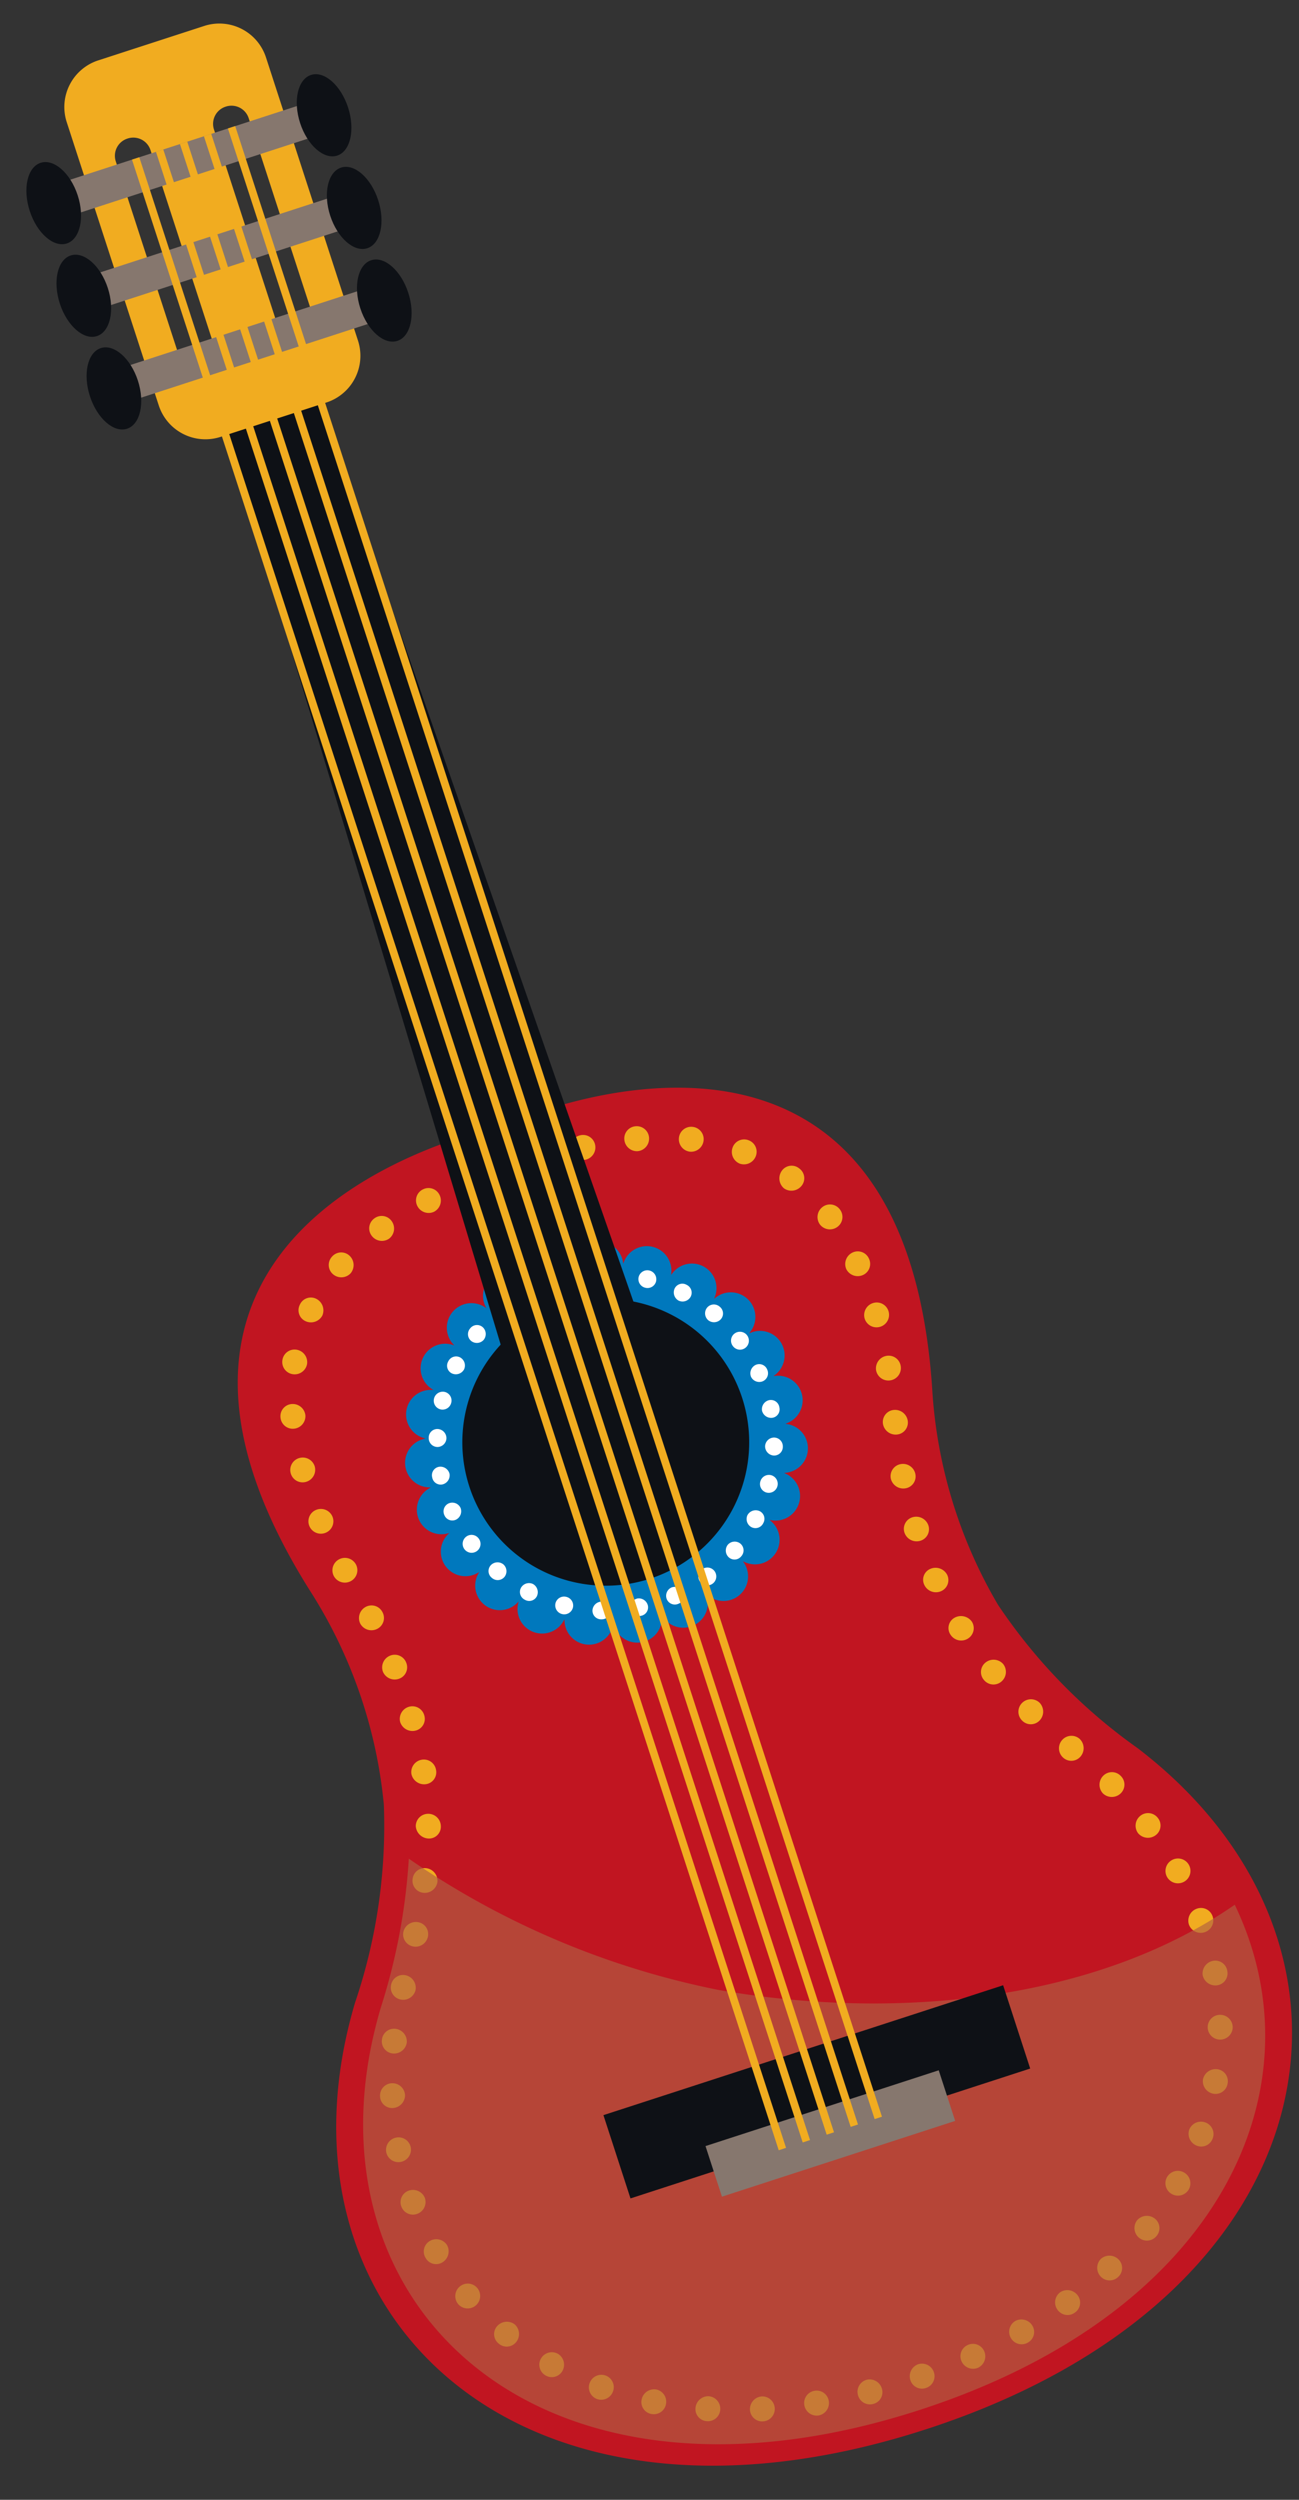 <svg xmlns="http://www.w3.org/2000/svg" xmlns:xlink="http://www.w3.org/1999/xlink" width="66" height="127" viewBox="0 0 66 127">
  <rect x="0" y="0" width="66" height="127" fill="#333333" stroke="none"/>
  <defs>
    <clipPath id="clip-path">
      <rect id="長方形_64" data-name="長方形 64" width="66" height="127" transform="translate(8443 4668)" fill="#fff" stroke="#707070" stroke-width="1"/>
    </clipPath>
  </defs>
  <g id="マスクグループ_21" data-name="マスクグループ 21" transform="translate(-8443 -4668)" clip-path="url(#clip-path)">
    <g id="グループ_377" data-name="グループ 377" transform="matrix(0.951, -0.309, 0.309, 0.951, 9233.674, 4693.566)">
      <path id="パス_1572" data-name="パス 1572" d="M-758.4-134.1a27.975,27.975,0,0,0,4.5-9.124,24.481,24.481,0,0,0-.227-11.535c-4.456-17.756,8.99-19.491,14.445-19.487h4.378c5.455,0,18.9,1.731,14.445,19.487a24.484,24.484,0,0,0-.228,11.535,27.989,27.989,0,0,0,4.5,9.124c9.343,13.569.89,29.585-20.909,29.585S-767.742-120.534-758.4-134.1Z" transform="translate(0 -32.224)" fill="#c11521"/>
      <g id="グループ_306" data-name="グループ 306" transform="translate(-759.367 -204.764)">
        <g id="グループ_241" data-name="グループ 241" transform="translate(4.327 35.468)">
          <path id="パス_1573" data-name="パス 1573" d="M-750.113-116.244a.615.615,0,0,1,.237.863.64.64,0,0,1-.875.223.624.624,0,0,1-.225-.856A.651.651,0,0,1-750.113-116.244Z" transform="translate(751.063 116.324)" fill="#f1ac20"/>
        </g>
        <g id="グループ_242" data-name="グループ 242" transform="translate(5.621 33.011)">
          <path id="パス_1574" data-name="パス 1574" d="M-748.161-120.1a.646.646,0,0,1,.329.85.65.65,0,0,1-.864.289.614.614,0,0,1-.284-.83A.618.618,0,0,1-748.161-120.1Z" transform="translate(749.047 120.151)" fill="#f1ac20"/>
        </g>
        <g id="グループ_243" data-name="グループ 243" transform="translate(6.652 30.44)">
          <path id="パス_1575" data-name="パス 1575" d="M-746.644-124.134a.637.637,0,0,1,.43.8.6.6,0,0,1-.8.4.676.676,0,0,1-.411-.794A.626.626,0,0,1-746.644-124.134Z" transform="translate(747.442 124.158)" fill="#f1ac20"/>
        </g>
        <g id="グループ_244" data-name="グループ 244" transform="translate(7.271 27.747)">
          <path id="パス_1576" data-name="パス 1576" d="M-745.749-128.347a.627.627,0,0,1,.531.727.609.609,0,0,1-.721.519.659.659,0,0,1-.531-.726A.638.638,0,0,1-745.749-128.347Z" transform="translate(746.477 128.353)" fill="#f1ac20"/>
        </g>
        <g id="グループ_245" data-name="グループ 245" transform="translate(7.55 24.994)">
          <path id="パス_1577" data-name="パス 1577" d="M-745.387-132.643a.625.625,0,0,1,.614.656.612.612,0,0,1-.655.6.655.655,0,0,1-.614-.656A.64.64,0,0,1-745.387-132.643Z" transform="translate(746.042 132.643)" fill="#f1ac20"/>
        </g>
        <g id="グループ_246" data-name="グループ 246" transform="translate(7.505 22.226)">
          <path id="パス_1578" data-name="パス 1578" d="M-745.526-136.953a.623.623,0,0,1,.682.582.615.615,0,0,1-.584.673.649.649,0,0,1-.682-.582A.641.641,0,0,1-745.526-136.953Z" transform="translate(746.112 136.956)" fill="#f1ac20"/>
        </g>
        <g id="グループ_247" data-name="グループ 247" transform="translate(7.159 19.478)">
          <path id="パス_1579" data-name="パス 1579" d="M-746.13-141.224a.622.622,0,0,1,.737.508.618.618,0,0,1-.512.732.647.647,0,0,1-.738-.508A.644.644,0,0,1-746.13-141.224Z" transform="translate(746.652 141.237)" fill="#f1ac20"/>
        </g>
        <g id="グループ_248" data-name="グループ 248" transform="translate(6.625 16.763)">
          <path id="パス_1580" data-name="パス 1580" d="M-746.955-145.46a.635.635,0,0,1,.731.5.628.628,0,0,1-.494.735.637.637,0,0,1-.753-.5A.63.63,0,0,1-746.955-145.46Z" transform="translate(747.483 145.469)" fill="#f1ac20"/>
        </g>
        <g id="グループ_249" data-name="グループ 249" transform="translate(6.235 14.021)">
          <path id="パス_1581" data-name="パス 1581" d="M-747.5-149.741a.638.638,0,0,1,.676.572.629.629,0,0,1-.563.682.634.634,0,0,1-.7-.569A.627.627,0,0,1-747.5-149.741Z" transform="translate(748.091 149.742)" fill="#f1ac20"/>
        </g>
        <g id="グループ_250" data-name="グループ 250" transform="translate(6.164 11.251)">
          <path id="パス_1582" data-name="パス 1582" d="M-747.524-154.054a.636.636,0,0,1,.592.657.639.639,0,0,1-.647.6.626.626,0,0,1-.621-.658A.63.63,0,0,1-747.524-154.054Z" transform="translate(748.202 154.057)" fill="#f1ac20"/>
        </g>
        <g id="グループ_251" data-name="グループ 251" transform="translate(6.534 8.506)">
          <path id="パス_1583" data-name="パス 1583" d="M-746.831-158.308a.646.646,0,0,1,.456.753.64.64,0,0,1-.748.47.625.625,0,0,1-.488-.761A.619.619,0,0,1-746.831-158.308Z" transform="translate(747.626 158.334)" fill="#f1ac20"/>
        </g>
        <g id="グループ_252" data-name="グループ 252" transform="translate(7.476 5.906)">
          <path id="パス_1584" data-name="パス 1584" d="M-745.214-162.3a.643.643,0,0,1,.253.839.64.64,0,0,1-.834.277.625.625,0,0,1-.293-.86A.624.624,0,0,1-745.214-162.3Z" transform="translate(746.157 162.386)" fill="#f1ac20"/>
        </g>
        <g id="グループ_253" data-name="グループ 253" transform="translate(9.072 3.653)">
          <path id="パス_1585" data-name="パス 1585" d="M-742.58-165.7a.66.66,0,0,1,.009.88.657.657,0,0,1-.878.03.612.612,0,0,1-.038-.907A.61.61,0,0,1-742.58-165.7Z" transform="translate(743.67 165.896)" fill="#f1ac20"/>
        </g>
        <g id="グループ_254" data-name="グループ 254" transform="translate(11.245 1.948)">
          <path id="パス_1586" data-name="パス 1586" d="M-739.1-168.222a.65.65,0,0,1-.227.853.648.648,0,0,1-.855-.209.62.62,0,0,1,.209-.883A.617.617,0,0,1-739.1-168.222Z" transform="translate(740.285 168.552)" fill="#f1ac20"/>
        </g>
        <g id="グループ_255" data-name="グループ 255" transform="translate(13.773 0.824)">
          <path id="パス_1587" data-name="パス 1587" d="M-735.109-169.851a.646.646,0,0,1-.407.786.645.645,0,0,1-.79-.4.622.622,0,0,1,.4-.812A.62.62,0,0,1-735.109-169.851Z" transform="translate(736.346 170.304)" fill="#f1ac20"/>
        </g>
        <g id="グループ_256" data-name="グループ 256" transform="translate(16.473 0.205)">
          <path id="パス_1588" data-name="パス 1588" d="M-730.882-170.714a.643.643,0,0,1-.533.709.643.643,0,0,1-.713-.526.622.622,0,0,1,.53-.73A.622.622,0,0,1-730.882-170.714Z" transform="translate(732.139 171.269)" fill="#f1ac20"/>
        </g>
        <g id="グループ_257" data-name="グループ 257" transform="translate(19.236 0.001)">
          <path id="パス_1589" data-name="パス 1589" d="M-726.574-170.953a.636.636,0,0,1-.626.636.641.641,0,0,1-.633-.621.625.625,0,0,1,.626-.648A.629.629,0,0,1-726.574-170.953Z" transform="translate(727.834 171.586)" fill="#f1ac20"/>
        </g>
        <g id="グループ_258" data-name="グループ 258" transform="translate(22.007 0)">
          <path id="パス_1590" data-name="パス 1590" d="M-722.255-170.953a.633.633,0,0,1-.63.635.632.632,0,0,1-.63-.635.632.632,0,0,1,.63-.635A.633.633,0,0,1-722.255-170.953Z" transform="translate(723.515 171.588)" fill="#f1ac20"/>
        </g>
        <g id="グループ_259" data-name="グループ 259" transform="translate(24.777 0.066)">
          <path id="パス_1591" data-name="パス 1591" d="M-717.943-170.79a.641.641,0,0,1-.677.572.641.641,0,0,1-.578-.673.624.624,0,0,1,.679-.592A.623.623,0,0,1-717.943-170.79Z" transform="translate(719.199 171.486)" fill="#f1ac20"/>
        </g>
        <g id="グループ_260" data-name="グループ 260" transform="translate(27.516 0.488)">
          <path id="パス_1592" data-name="パス 1592" d="M-713.7-170.036a.641.641,0,0,1-.756.46.641.641,0,0,1-.469-.751.623.623,0,0,1,.761-.485A.626.626,0,0,1-713.7-170.036Z" transform="translate(714.932 170.827)" fill="#f1ac20"/>
        </g>
        <g id="グループ_261" data-name="グループ 261" transform="translate(30.139 1.372)">
          <path id="パス_1593" data-name="パス 1593" d="M-709.653-168.54a.639.639,0,0,1-.829.3.639.639,0,0,1-.317-.823.626.626,0,0,1,.843-.332A.627.627,0,0,1-709.653-168.54Z" transform="translate(710.845 169.45)" fill="#f1ac20"/>
        </g>
        <g id="グループ_262" data-name="グループ 262" transform="translate(32.497 2.812)">
          <path id="パス_1594" data-name="パス 1594" d="M-706.069-166.159a.643.643,0,0,1-.874.082.644.644,0,0,1-.1-.875.621.621,0,0,1,.9-.112A.622.622,0,0,1-706.069-166.159Z" transform="translate(707.17 167.207)" fill="#f1ac20"/>
        </g>
        <g id="グループ_263" data-name="グループ 263" transform="translate(34.376 4.83)">
          <path id="パス_1595" data-name="パス 1595" d="M-703.279-162.891a.659.659,0,0,1-.863-.169.663.663,0,0,1,.15-.868.609.609,0,0,1,.9.146A.611.611,0,0,1-703.279-162.891Z" transform="translate(704.243 164.063)" fill="#f1ac20"/>
        </g>
        <g id="グループ_264" data-name="グループ 264" transform="translate(35.606 7.302)">
          <path id="パス_1596" data-name="パス 1596" d="M-701.5-158.972a.641.641,0,0,1-.785-.393.642.642,0,0,1,.375-.8.624.624,0,0,1,.824.381A.625.625,0,0,1-701.5-158.972Z" transform="translate(702.326 160.21)" fill="#f1ac20"/>
        </g>
        <g id="グループ_265" data-name="グループ 265" transform="translate(36.214 10.003)">
          <path id="パス_1597" data-name="パス 1597" d="M-700.68-154.742a.65.65,0,0,1-.693-.549.645.645,0,0,1,.544-.7.621.621,0,0,1,.715.546A.617.617,0,0,1-700.68-154.742Z" transform="translate(701.378 156.001)" fill="#f1ac20"/>
        </g>
        <g id="グループ_266" data-name="グループ 266" transform="translate(36.327 12.772)">
          <path id="パス_1598" data-name="パス 1598" d="M-700.6-150.428a.631.631,0,0,1-.6-.65.64.64,0,0,1,.642-.608.625.625,0,0,1,.626.651A.633.633,0,0,1-700.6-150.428Z" transform="translate(701.203 151.687)" fill="#f1ac20"/>
        </g>
        <g id="グループ_267" data-name="グループ 267" transform="translate(36.064 15.53)">
          <path id="パス_1599" data-name="パス 1599" d="M-701.077-146.139a.634.634,0,0,1-.528-.715.646.646,0,0,1,.714-.531.62.62,0,0,1,.542.717A.632.632,0,0,1-701.077-146.139Z" transform="translate(701.612 147.389)" fill="#f1ac20"/>
        </g>
        <g id="グループ_268" data-name="グループ 268" transform="translate(35.555 18.25)">
          <path id="パス_1600" data-name="パス 1600" d="M-701.889-141.9a.653.653,0,0,1-.506-.76.614.614,0,0,1,.745-.476.651.651,0,0,1,.494.757A.611.611,0,0,1-701.889-141.9Z" transform="translate(702.406 143.152)" fill="#f1ac20"/>
        </g>
        <g id="グループ_269" data-name="グループ 269" transform="translate(35.079 20.981)">
          <path id="パス_1601" data-name="パス 1601" d="M-702.564-137.64a.652.652,0,0,1-.581-.7.623.623,0,0,1,.721-.546.641.641,0,0,1,.539.7A.612.612,0,0,1-702.564-137.64Z" transform="translate(703.147 138.897)" fill="#f1ac20"/>
        </g>
        <g id="グループ_270" data-name="グループ 270" transform="translate(34.892 23.744)">
          <path id="パス_1602" data-name="パス 1602" d="M-702.782-133.332a.652.652,0,0,1-.655-.637.614.614,0,0,1,.652-.622.653.653,0,0,1,.617.636A.613.613,0,0,1-702.782-133.332Z" transform="translate(703.438 134.591)" fill="#f1ac20"/>
        </g>
        <g id="グループ_271" data-name="グループ 271" transform="translate(35.021 26.512)">
          <path id="パス_1603" data-name="パス 1603" d="M-702.5-129.028a.651.651,0,0,1-.726-.554.6.6,0,0,1,.568-.693.665.665,0,0,1,.694.558A.613.613,0,0,1-702.5-129.028Z" transform="translate(703.238 130.278)" fill="#f1ac20"/>
        </g>
        <g id="グループ_272" data-name="グループ 272" transform="translate(35.488 29.244)">
          <path id="パス_1604" data-name="パス 1604" d="M-701.69-124.793a.644.644,0,0,1-.791-.455.6.6,0,0,1,.468-.761.677.677,0,0,1,.766.46A.621.621,0,0,1-701.69-124.793Z" transform="translate(702.51 126.022)" fill="#f1ac20"/>
        </g>
        <g id="グループ_273" data-name="グループ 273" transform="translate(36.373 31.868)">
          <path id="パス_1605" data-name="パス 1605" d="M-700.254-120.727a.622.622,0,0,1-.828-.343.615.615,0,0,1,.348-.821.652.652,0,0,1,.828.344A.643.643,0,0,1-700.254-120.727Z" transform="translate(701.131 121.933)" fill="#f1ac20"/>
        </g>
        <g id="グループ_274" data-name="グループ 274" transform="translate(37.557 34.367)">
          <path id="パス_1606" data-name="パス 1606" d="M-698.363-116.85a.616.616,0,0,1-.85-.262.63.63,0,0,1,.271-.857.636.636,0,0,1,.85.262A.651.651,0,0,1-698.363-116.85Z" transform="translate(699.286 118.039)" fill="#f1ac20"/>
        </g>
        <g id="グループ_275" data-name="グループ 275" transform="translate(38.942 36.764)">
          <path id="パス_1607" data-name="パス 1607" d="M-696.17-113.133a.616.616,0,0,1-.865-.2.635.635,0,0,1,.214-.874.631.631,0,0,1,.865.205A.65.65,0,0,1-696.17-113.133Z" transform="translate(697.128 114.304)" fill="#f1ac20"/>
        </g>
        <g id="グループ_276" data-name="グループ 276" transform="translate(40.326 39.159)">
          <path id="パス_1608" data-name="パス 1608" d="M-694.053-109.375a.653.653,0,0,1-.852-.271.645.645,0,0,1,.275-.849.621.621,0,0,1,.854.27A.615.615,0,0,1-694.053-109.375Z" transform="translate(694.972 110.572)" fill="#f1ac20"/>
        </g>
        <g id="グループ_277" data-name="グループ 277" transform="translate(41.424 41.701)">
          <path id="パス_1609" data-name="パス 1609" d="M-692.422-105.381a.653.653,0,0,1-.8-.383.641.641,0,0,1,.381-.8.625.625,0,0,1,.816.379A.613.613,0,0,1-692.422-105.381Z" transform="translate(693.26 106.611)" fill="#f1ac20"/>
        </g>
        <g id="グループ_278" data-name="グループ 278" transform="translate(42.162 44.371)">
          <path id="パス_1610" data-name="パス 1610" d="M-691.368-101.2a.637.637,0,0,1-.728-.5.63.63,0,0,1,.484-.737.634.634,0,0,1,.761.491A.628.628,0,0,1-691.368-101.2Z" transform="translate(692.11 102.451)" fill="#f1ac20"/>
        </g>
        <g id="グループ_279" data-name="グループ 279" transform="translate(42.486 47.121)">
          <path id="パス_1611" data-name="パス 1611" d="M-690.963-96.905a.636.636,0,0,1-.643-.607.644.644,0,0,1,.6-.651.622.622,0,0,1,.673.605A.63.63,0,0,1-690.963-96.905Z" transform="translate(691.606 98.165)" fill="#f1ac20"/>
        </g>
        <g id="グループ_280" data-name="グループ 280" transform="translate(42.351 49.888)">
          <path id="パス_1612" data-name="パス 1612" d="M-691.272-92.6a.656.656,0,0,1-.54-.708.652.652,0,0,1,.71-.54.615.615,0,0,1,.547.709A.611.611,0,0,1-691.272-92.6Z" transform="translate(691.816 93.854)" fill="#f1ac20"/>
        </g>
        <g id="グループ_281" data-name="グループ 281" transform="translate(41.749 52.587)">
          <path id="パス_1613" data-name="パス 1613" d="M-692.332-88.427a.63.63,0,0,1-.391-.787.628.628,0,0,1,.777-.411.636.636,0,0,1,.432.8A.635.635,0,0,1-692.332-88.427Z" transform="translate(692.755 89.648)" fill="#f1ac20"/>
        </g>
        <g id="グループ_282" data-name="グループ 282" transform="translate(40.666 55.137)">
          <path id="パス_1614" data-name="パス 1614" d="M-694.114-84.5a.647.647,0,0,1-.257-.852.659.659,0,0,1,.849-.26.611.611,0,0,1,.27.859A.618.618,0,0,1-694.114-84.5Z" transform="translate(694.442 85.675)" fill="#f1ac20"/>
        </g>
        <g id="グループ_283" data-name="グループ 283" transform="translate(39.155 57.447)">
          <path id="パス_1615" data-name="パス 1615" d="M-696.571-80.963a.65.65,0,0,1-.1-.879.639.639,0,0,1,.879-.108.626.626,0,0,1,.117.9A.617.617,0,0,1-696.571-80.963Z" transform="translate(696.796 82.077)" fill="#f1ac20"/>
        </g>
        <g id="グループ_284" data-name="グループ 284" transform="translate(37.256 59.462)">
          <path id="パス_1616" data-name="パス 1616" d="M-699.6-77.9a.629.629,0,0,1,.056-.879.632.632,0,0,1,.879.037.632.632,0,0,1-.03.907A.637.637,0,0,1-699.6-77.9Z" transform="translate(699.756 78.937)" fill="#f1ac20"/>
        </g>
        <g id="グループ_285" data-name="グループ 285" transform="translate(35.06 61.147)">
          <path id="パス_1617" data-name="パス 1617" d="M-703.083-75.35a.64.64,0,0,1,.187-.868.653.653,0,0,1,.869.182.614.614,0,0,1-.177.882A.627.627,0,0,1-703.083-75.35Z" transform="translate(703.177 76.311)" fill="#f1ac20"/>
        </g>
        <g id="グループ_286" data-name="グループ 286" transform="translate(32.638 62.481)">
          <path id="パス_1618" data-name="パス 1618" d="M-706.9-73.341a.644.644,0,0,1,.3-.838.655.655,0,0,1,.838.307.613.613,0,0,1-.3.843A.623.623,0,0,1-706.9-73.341Z" transform="translate(706.951 74.232)" fill="#f1ac20"/>
        </g>
        <g id="グループ_287" data-name="グループ 287" transform="translate(30.058 63.485)">
          <path id="パス_1619" data-name="パス 1619" d="M-710.945-71.848a.64.64,0,0,1,.406-.793.653.653,0,0,1,.794.411.613.613,0,0,1-.4.8A.624.624,0,0,1-710.945-71.848Z" transform="translate(710.971 72.668)" fill="#f1ac20"/>
        </g>
        <g id="グループ_288" data-name="グループ 288" transform="translate(27.377 64.184)">
          <path id="パス_1620" data-name="パス 1620" d="M-715.139-70.831a.633.633,0,0,1,.492-.739.65.65,0,0,1,.743.492.617.617,0,0,1-.49.752A.63.63,0,0,1-715.139-70.831Z" transform="translate(715.149 71.579)" fill="#f1ac20"/>
        </g>
        <g id="グループ_289" data-name="グループ 289" transform="translate(24.638 64.602)">
          <path id="パス_1621" data-name="パス 1621" d="M-719.414-70.242a.623.623,0,0,1,.563-.68.623.623,0,0,1,.69.549.641.641,0,0,1-.559.713A.642.642,0,0,1-719.414-70.242Z" transform="translate(719.416 70.927)" fill="#f1ac20"/>
        </g>
        <g id="グループ_290" data-name="グループ 290" transform="translate(21.873 64.759)">
          <path id="パス_1622" data-name="パス 1622" d="M-723.725-70.032a.647.647,0,0,1,.618-.65.637.637,0,0,1,.641.619.627.627,0,0,1-.618.65A.617.617,0,0,1-723.725-70.032Z" transform="translate(723.725 70.682)" fill="#f1ac20"/>
        </g>
        <g id="グループ_291" data-name="グループ 291" transform="translate(19.103 64.699)">
          <path id="パス_1623" data-name="パス 1623" d="M-728.038-70.189a.633.633,0,0,1,.668-.585.649.649,0,0,1,.589.671.618.618,0,0,1-.669.6A.631.631,0,0,1-728.038-70.189Z" transform="translate(728.041 70.776)" fill="#f1ac20"/>
        </g>
        <g id="グループ_292" data-name="グループ 292" transform="translate(16.349 64.407)">
          <path id="パス_1624" data-name="パス 1624" d="M-732.322-70.709a.628.628,0,0,1,.718-.515.623.623,0,0,1,.526.709.64.64,0,0,1-.723.546A.635.635,0,0,1-732.322-70.709Z" transform="translate(732.332 71.232)" fill="#f1ac20"/>
        </g>
        <g id="グループ_293" data-name="グループ 293" transform="translate(13.635 63.84)">
          <path id="パス_1625" data-name="パス 1625" d="M-736.534-71.653a.648.648,0,0,1,.77-.445.633.633,0,0,1,.449.765.631.631,0,0,1-.774.461A.617.617,0,0,1-736.534-71.653Z" transform="translate(736.56 72.115)" fill="#f1ac20"/>
        </g>
        <g id="グループ_294" data-name="グループ 294" transform="translate(11.002 62.977)">
          <path id="パス_1626" data-name="パス 1626" d="M-740.61-73.068a.653.653,0,0,1,.818-.353.638.638,0,0,1,.354.815.626.626,0,0,1-.822.365A.613.613,0,0,1-740.61-73.068Z" transform="translate(740.663 73.459)" fill="#f1ac20"/>
        </g>
        <g id="グループ_295" data-name="グループ 295" transform="translate(8.5 61.793)">
          <path id="パス_1627" data-name="パス 1627" d="M-744.469-74.994a.65.65,0,0,1,.855-.237.637.637,0,0,1,.243.853.628.628,0,0,1-.864.254A.616.616,0,0,1-744.469-74.994Z" transform="translate(744.561 75.304)" fill="#f1ac20"/>
        </g>
        <g id="グループ_296" data-name="グループ 296" transform="translate(6.193 60.264)">
          <path id="パス_1628" data-name="パス 1628" d="M-748.01-77.456a.634.634,0,0,1,.875-.1.628.628,0,0,1,.119.873.636.636,0,0,1-.9.13A.631.631,0,0,1-748.01-77.456Z" transform="translate(748.157 77.687)" fill="#f1ac20"/>
        </g>
        <g id="グループ_297" data-name="グループ 297" transform="translate(4.152 58.395)">
          <path id="パス_1629" data-name="パス 1629" d="M-751.12-80.441a.636.636,0,0,1,.883.041.646.646,0,0,1-.028.882.621.621,0,0,1-.9-.021A.629.629,0,0,1-751.12-80.441Z" transform="translate(751.336 80.6)" fill="#f1ac20"/>
        </g>
        <g id="グループ_298" data-name="グループ 298" transform="translate(2.451 56.216)">
          <path id="パス_1630" data-name="パス 1630" d="M-753.683-83.906a.658.658,0,0,1,.87.189.653.653,0,0,1-.191.872.615.615,0,0,1-.877-.185A.611.611,0,0,1-753.683-83.906Z" transform="translate(753.987 83.995)" fill="#f1ac20"/>
        </g>
        <g id="グループ_299" data-name="グループ 299" transform="translate(1.168 53.761)">
          <path id="パス_1631" data-name="パス 1631" d="M-755.575-87.78a.63.63,0,0,1,.807.347.628.628,0,0,1-.326.816.636.636,0,0,1-.846-.331A.634.634,0,0,1-755.575-87.78Z" transform="translate(755.987 87.82)" fill="#f1ac20"/>
        </g>
        <g id="グループ_300" data-name="グループ 300" transform="translate(0.349 51.121)">
          <path id="パス_1632" data-name="パス 1632" d="M-756.754-91.924a.646.646,0,0,1,.747.483.656.656,0,0,1-.478.747.611.611,0,0,1-.762-.479A.618.618,0,0,1-756.754-91.924Z" transform="translate(757.262 91.934)" fill="#f1ac20"/>
        </g>
        <g id="グループ_301" data-name="グループ 301" transform="translate(0 48.372)">
          <path id="パス_1633" data-name="パス 1633" d="M-757.181-96.216a.65.65,0,0,1,.646.6.639.639,0,0,1-.6.653.626.626,0,0,1-.671-.6A.618.618,0,0,1-757.181-96.216Z" transform="translate(757.806 96.216)" fill="#f1ac20"/>
        </g>
        <g id="グループ_302" data-name="グループ 302" transform="translate(0.119 45.605)">
          <path id="パス_1634" data-name="パス 1634" d="M-756.89-100.519a.63.63,0,0,1,.534.7.635.635,0,0,1-.691.547.63.63,0,0,1-.568-.706A.635.635,0,0,1-756.89-100.519Z" transform="translate(757.62 100.527)" fill="#f1ac20"/>
        </g>
        <g id="グループ_303" data-name="グループ 303" transform="translate(0.676 42.892)">
          <path id="パス_1635" data-name="パス 1635" d="M-755.935-104.725a.642.642,0,0,1,.433.777.655.655,0,0,1-.777.434.612.612,0,0,1-.445-.78A.623.623,0,0,1-755.935-104.725Z" transform="translate(756.753 104.755)" fill="#f1ac20"/>
        </g>
        <g id="グループ_304" data-name="グループ 304" transform="translate(1.621 40.286)">
          <path id="パス_1636" data-name="パス 1636" d="M-754.388-108.754a.649.649,0,0,1,.326.832.65.65,0,0,1-.835.32.617.617,0,0,1-.327-.832A.618.618,0,0,1-754.388-108.754Z" transform="translate(755.28 108.815)" fill="#f1ac20"/>
        </g>
        <g id="グループ_305" data-name="グループ 305" transform="translate(2.899 37.829)">
          <path id="パス_1637" data-name="パス 1637" d="M-752.329-112.546a.649.649,0,0,1,.221.867.645.645,0,0,1-.867.214.62.62,0,0,1-.221-.867A.616.616,0,0,1-752.329-112.546Z" transform="translate(753.288 112.644)" fill="#f1ac20"/>
        </g>
      </g>
      <path id="パス_1638" data-name="パス 1638" d="M-752.77-121.208a42.2,42.2,0,0,0,12.885,11.193c7.909,4.2,17.943,6.518,26.305,4,1.372,10.181-7.012,19.465-23.136,19.465-20.573,0-28.55-15.115-19.733-27.92A31.027,31.027,0,0,0-752.77-121.208Z" transform="translate(-0.775 -51.223)" fill="#b16043" opacity="0.65" style="mix-blend-mode: multiply;isolation: isolate"/>
      <path id="パス_1639" data-name="パス 1639" d="M-728.205-162.562l.013.093.037-.086a1.248,1.248,0,0,1,2.382.667l-.013.092.058-.073a1.248,1.248,0,0,1,2.113,1.286l-.037.085.076-.054a1.248,1.248,0,0,1,1.688,1.808l-.06.072.089-.031a1.248,1.248,0,0,1,1.138,2.2l-.076.053.093-.006a1.248,1.248,0,0,1,.5,2.422l-.088.031.091.019a1.248,1.248,0,0,1-.169,2.468l-.093.006.083.043a1.248,1.248,0,0,1-.828,2.331l-.092-.019.069.064a1.248,1.248,0,0,1-1.427,2.021l-.083-.044.049.08a1.248,1.248,0,0,1-1.919,1.561l-.068-.064.026.09a1.248,1.248,0,0,1-2.269.985l-.048-.08v.093a1.248,1.248,0,0,1-2.45.337l-.025-.09-.025.09a1.248,1.248,0,0,1-2.45-.337v-.093l-.048.08a1.248,1.248,0,0,1-2.269-.985l.026-.09-.068.064a1.248,1.248,0,0,1-1.919-1.561l.049-.08-.083.044a1.248,1.248,0,0,1-1.427-2.021l.069-.064-.092.019a1.248,1.248,0,0,1-.828-2.331l.083-.043-.093-.006a1.248,1.248,0,0,1-.169-2.468l.091-.019-.088-.031a1.248,1.248,0,0,1,.5-2.422l.093.006-.077-.053a1.248,1.248,0,0,1,1.138-2.2l.089.031-.06-.072a1.248,1.248,0,0,1,1.688-1.808l.076.054-.037-.085a1.248,1.248,0,0,1,2.113-1.286l.058.073-.013-.092a1.248,1.248,0,0,1,2.382-.667l.037.086.013-.093A1.248,1.248,0,0,1-728.205-162.562Z" transform="translate(-8.052 -36.022)" fill="#0078bd"/>
      <path id="パス_1640" data-name="パス 1640" d="M-735.074-151.81a7.288,7.288,0,0,0,7.288,7.288,7.288,7.288,0,0,0,7.288-7.288,7.288,7.288,0,0,0-7.288-7.287A7.288,7.288,0,0,0-735.074-151.81Z" transform="translate(-9.704 -37.651)" fill="#0e1116"/>
      <g id="グループ_335" data-name="グループ 335" transform="translate(-746.435 -198.406)">
        <g id="グループ_307" data-name="グループ 307" transform="translate(0 9.422)">
          <path id="パス_1641" data-name="パス 1641" d="M-737.147-146.091a.435.435,0,0,1-.507-.4.445.445,0,0,1,.407-.5.464.464,0,0,1,.489.407A.476.476,0,0,1-737.147-146.091Z" transform="translate(737.656 147)" fill="#fff"/>
        </g>
        <g id="グループ_308" data-name="グループ 308" transform="translate(0.415 11.292)">
          <path id="パス_1642" data-name="パス 1642" d="M-736.394-143.206a.456.456,0,0,1-.594-.277.458.458,0,0,1,.3-.586.449.449,0,0,1,.556.291A.451.451,0,0,1-736.394-143.206Z" transform="translate(737.01 144.086)" fill="#fff"/>
        </g>
        <g id="グループ_309" data-name="グループ 309" transform="translate(1.235 13.022)">
          <path id="パス_1643" data-name="パス 1643" d="M-735.022-140.558a.446.446,0,0,1-.632-.144.439.439,0,0,1,.15-.632.472.472,0,0,1,.614.155A.463.463,0,0,1-735.022-140.558Z" transform="translate(735.732 141.391)" fill="#fff"/>
        </g>
        <g id="グループ_310" data-name="グループ 310" transform="translate(2.426 14.522)">
          <path id="パス_1644" data-name="パス 1644" d="M-733.09-138.286a.433.433,0,0,1-.647,0,.44.44,0,0,1,0-.645.469.469,0,0,1,.638.01A.478.478,0,0,1-733.09-138.286Z" transform="translate(733.877 139.052)" fill="#fff"/>
        </g>
        <g id="グループ_311" data-name="グループ 311" transform="translate(3.918 15.72)">
          <path id="パス_1645" data-name="パス 1645" d="M-730.7-136.5a.455.455,0,0,1-.637.153.457.457,0,0,1-.134-.642.451.451,0,0,1,.616-.119A.453.453,0,0,1-730.7-136.5Z" transform="translate(731.552 137.186)" fill="#fff"/>
        </g>
        <g id="グループ_312" data-name="グループ 312" transform="translate(5.638 16.562)">
          <path id="パス_1646" data-name="パス 1646" d="M-727.977-135.289a.448.448,0,0,1-.585.284.439.439,0,0,1-.276-.589.472.472,0,0,1,.576-.261A.461.461,0,0,1-727.977-135.289Z" transform="translate(728.871 135.874)" fill="#fff"/>
        </g>
        <g id="グループ_313" data-name="グループ 313" transform="translate(7.503 16.982)">
          <path id="パス_1647" data-name="パス 1647" d="M-725.051-134.718a.436.436,0,0,1-.505.4.434.434,0,0,1-.4-.5.478.478,0,0,1,.505-.393A.473.473,0,0,1-725.051-134.718Z" transform="translate(725.966 135.219)" fill="#fff"/>
        </g>
        <g id="グループ_314" data-name="グループ 314" transform="translate(9.422 16.993)">
          <path id="パス_1648" data-name="パス 1648" d="M-722.068-134.813a.435.435,0,0,1-.4.506.444.444,0,0,1-.5-.406.465.465,0,0,1,.406-.489A.476.476,0,0,1-722.068-134.813Z" transform="translate(722.976 135.203)" fill="#fff"/>
        </g>
        <g id="グループ_315" data-name="グループ 315" transform="translate(11.292 16.576)">
          <path id="パス_1649" data-name="パス 1649" d="M-719.183-135.569a.455.455,0,0,1-.276.594.457.457,0,0,1-.585-.3.448.448,0,0,1,.29-.556A.451.451,0,0,1-719.183-135.569Z" transform="translate(720.062 135.853)" fill="#fff"/>
        </g>
        <g id="グループ_316" data-name="グループ 316" transform="translate(13.021 15.746)">
          <path id="パス_1650" data-name="パス 1650" d="M-716.535-136.946a.446.446,0,0,1-.143.632.438.438,0,0,1-.632-.15.472.472,0,0,1,.155-.614A.463.463,0,0,1-716.535-136.946Z" transform="translate(717.367 137.146)" fill="#fff"/>
        </g>
        <g id="グループ_317" data-name="グループ 317" transform="translate(14.522 14.561)">
          <path id="パス_1651" data-name="パス 1651" d="M-714.263-138.874a.434.434,0,0,1,0,.647.44.44,0,0,1-.645,0,.469.469,0,0,1,.01-.638A.478.478,0,0,1-714.263-138.874Z" transform="translate(715.029 138.991)" fill="#fff"/>
        </g>
        <g id="グループ_318" data-name="グループ 318" transform="translate(15.719 13.063)">
          <path id="パス_1652" data-name="パス 1652" d="M-712.481-141.268a.455.455,0,0,1,.153.637.456.456,0,0,1-.641.134.449.449,0,0,1-.119-.616A.452.452,0,0,1-712.481-141.268Z" transform="translate(713.163 141.326)" fill="#fff"/>
        </g>
        <g id="グループ_319" data-name="グループ 319" transform="translate(16.562 11.34)">
          <path id="パス_1653" data-name="パス 1653" d="M-711.266-143.992a.449.449,0,0,1,.284.585.44.44,0,0,1-.589.276.471.471,0,0,1-.261-.576A.46.46,0,0,1-711.266-143.992Z" transform="translate(711.851 144.01)" fill="#fff"/>
        </g>
        <g id="グループ_320" data-name="グループ 320" transform="translate(16.982 9.473)">
          <path id="パス_1654" data-name="パス 1654" d="M-710.694-146.919a.436.436,0,0,1,.4.505.434.434,0,0,1-.5.4.477.477,0,0,1-.392-.505A.473.473,0,0,1-710.694-146.919Z" transform="translate(711.196 146.92)" fill="#fff"/>
        </g>
        <g id="グループ_321" data-name="グループ 321" transform="translate(16.992 7.555)">
          <path id="パス_1655" data-name="パス 1655" d="M-710.791-149.9a.435.435,0,0,1,.507.4.444.444,0,0,1-.407.5.465.465,0,0,1-.489-.406A.477.477,0,0,1-710.791-149.9Z" transform="translate(711.18 149.909)" fill="#fff"/>
        </g>
        <g id="グループ_322" data-name="グループ 322" transform="translate(16.575 5.687)">
          <path id="パス_1656" data-name="パス 1656" d="M-711.546-152.786a.456.456,0,0,1,.595.277.458.458,0,0,1-.3.585.448.448,0,0,1-.556-.29A.451.451,0,0,1-711.546-152.786Z" transform="translate(711.83 152.819)" fill="#fff"/>
        </g>
        <g id="グループ_323" data-name="グループ 323" transform="translate(15.745 3.96)">
          <path id="パス_1657" data-name="パス 1657" d="M-712.923-155.432a.447.447,0,0,1,.633.143.438.438,0,0,1-.151.632.471.471,0,0,1-.613-.154A.462.462,0,0,1-712.923-155.432Z" transform="translate(713.123 155.51)" fill="#fff"/>
        </g>
        <g id="グループ_324" data-name="グループ 324" transform="translate(14.561 2.458)">
          <path id="パス_1658" data-name="パス 1658" d="M-714.851-157.7a.434.434,0,0,1,.647,0,.44.44,0,0,1,0,.645.469.469,0,0,1-.638-.01A.478.478,0,0,1-714.851-157.7Z" transform="translate(714.968 157.85)" fill="#fff"/>
        </g>
        <g id="グループ_325" data-name="グループ 325" transform="translate(13.063 1.265)">
          <path id="パス_1659" data-name="パス 1659" d="M-717.244-159.485a.454.454,0,0,1,.637-.153.458.458,0,0,1,.134.641.449.449,0,0,1-.616.119A.452.452,0,0,1-717.244-159.485Z" transform="translate(717.302 159.709)" fill="#fff"/>
        </g>
        <g id="グループ_326" data-name="グループ 326" transform="translate(11.34 0.435)">
          <path id="パス_1660" data-name="パス 1660" d="M-719.968-160.694a.448.448,0,0,1,.584-.284.439.439,0,0,1,.276.589.47.47,0,0,1-.575.261A.46.46,0,0,1-719.968-160.694Z" transform="translate(719.987 161.003)" fill="#fff"/>
        </g>
        <g id="グループ_327" data-name="グループ 327" transform="translate(9.472 0.008)">
          <path id="パス_1661" data-name="パス 1661" d="M-722.9-161.269a.436.436,0,0,1,.506-.4.434.434,0,0,1,.4.5.477.477,0,0,1-.5.392A.474.474,0,0,1-722.9-161.269Z" transform="translate(722.897 161.668)" fill="#fff"/>
        </g>
        <g id="グループ_328" data-name="グループ 328" transform="translate(7.555)">
          <path id="パス_1662" data-name="パス 1662" d="M-725.879-161.171a.435.435,0,0,1,.4-.507.445.445,0,0,1,.5.407.464.464,0,0,1-.407.488A.475.475,0,0,1-725.879-161.171Z" transform="translate(725.885 161.68)" fill="#fff"/>
        </g>
        <g id="グループ_329" data-name="グループ 329" transform="translate(5.687 0.415)">
          <path id="パス_1663" data-name="パス 1663" d="M-728.763-160.417a.456.456,0,0,1,.276-.595.458.458,0,0,1,.586.3.449.449,0,0,1-.29.556A.452.452,0,0,1-728.763-160.417Z" transform="translate(728.796 161.034)" fill="#fff"/>
        </g>
        <g id="グループ_330" data-name="グループ 330" transform="translate(3.96 1.235)">
          <path id="パス_1664" data-name="パス 1664" d="M-731.408-159.045a.446.446,0,0,1,.143-.633.439.439,0,0,1,.632.151.472.472,0,0,1-.155.613A.462.462,0,0,1-731.408-159.045Z" transform="translate(731.486 159.756)" fill="#fff"/>
        </g>
        <g id="グループ_331" data-name="グループ 331" transform="translate(2.458 2.426)">
          <path id="パス_1665" data-name="パス 1665" d="M-733.682-157.113a.433.433,0,0,1,0-.647.441.441,0,0,1,.645,0,.469.469,0,0,1-.01.638A.477.477,0,0,1-733.682-157.113Z" transform="translate(733.826 157.9)" fill="#fff"/>
        </g>
        <g id="グループ_332" data-name="グループ 332" transform="translate(1.265 3.918)">
          <path id="パス_1666" data-name="パス 1666" d="M-735.462-154.724a.454.454,0,0,1-.153-.637.457.457,0,0,1,.641-.134.451.451,0,0,1,.119.617A.453.453,0,0,1-735.462-154.724Z" transform="translate(735.685 155.575)" fill="#fff"/>
        </g>
        <g id="グループ_333" data-name="グループ 333" transform="translate(0.435 5.639)">
          <path id="パス_1667" data-name="パス 1667" d="M-736.67-152a.449.449,0,0,1-.284-.585.439.439,0,0,1,.589-.276.471.471,0,0,1,.261.576A.461.461,0,0,1-736.67-152Z" transform="translate(736.979 152.894)" fill="#fff"/>
        </g>
        <g id="グループ_334" data-name="グループ 334" transform="translate(0.008 7.504)">
          <path id="パス_1668" data-name="パス 1668" d="M-737.245-149.074a.436.436,0,0,1-.4-.506.434.434,0,0,1,.5-.4.477.477,0,0,1,.393.505A.474.474,0,0,1-737.245-149.074Z" transform="translate(737.644 149.989)" fill="#fff"/>
        </g>
      </g>
      <rect id="長方形_45" data-name="長方形 45" width="21.355" height="4.449" transform="translate(-748.167 -156.984)" fill="#0e1116"/>
      <path id="パス_1669" data-name="パス 1669" d="M-723.23-236.8l1.08,51.028h-7.1l1.08-51.028Z" transform="translate(-11.79 -9.815)" fill="#0e1116"/>
      <path id="パス_1670" data-name="パス 1670" d="M-732.012-261.712v15.131a2.491,2.491,0,0,0,2.491,2.491h5.662a2.492,2.492,0,0,0,2.492-2.491v-15.131a2.491,2.491,0,0,0-2.492-2.491h-5.662A2.491,2.491,0,0,0-732.012-261.712Zm7,2.664a.918.918,0,0,1,.918-.918h.019a.918.918,0,0,1,.918.918v10.5a.918.918,0,0,1-.918.918h-.019a.918.918,0,0,1-.918-.918Zm-5.245,0a.917.917,0,0,1,.917-.918h.019a.918.918,0,0,1,.918.918v10.5a.918.918,0,0,1-.918.918h-.019a.917.917,0,0,1-.917-.918Z" transform="translate(-10.8)" fill="#f1ac20"/>
      <g id="グループ_336" data-name="グループ 336" transform="translate(-745.994 -260.158)">
        <rect id="長方形_46" data-name="長方形 46" width="14.446" height="1.747" transform="translate(1.281 1.281)" fill="#86776e"/>
        <path id="パス_1671" data-name="パス 1671" d="M-736.969-255.747c0,1.19.574,2.154,1.282,2.154s1.281-.965,1.281-2.154-.574-2.154-1.281-2.154S-736.969-256.936-736.969-255.747Z" transform="translate(736.969 257.901)" fill="#0e1116"/>
        <path id="パス_1672" data-name="パス 1672" d="M-714.46-255.747c0,1.19.574,2.154,1.281,2.154s1.281-.965,1.281-2.154-.573-2.154-1.281-2.154S-714.46-256.936-714.46-255.747Z" transform="translate(728.906 257.901)" fill="#0e1116"/>
      </g>
      <g id="グループ_337" data-name="グループ 337" transform="translate(-745.994 -255.209)">
        <rect id="長方形_47" data-name="長方形 47" width="14.446" height="1.747" transform="translate(1.281 1.281)" fill="#86776e"/>
        <path id="パス_1673" data-name="パス 1673" d="M-736.969-248.035c0,1.19.574,2.154,1.282,2.154s1.281-.965,1.281-2.154-.574-2.154-1.281-2.154S-736.969-249.224-736.969-248.035Z" transform="translate(736.969 250.189)" fill="#0e1116"/>
        <path id="パス_1674" data-name="パス 1674" d="M-714.46-248.035c0,1.19.574,2.154,1.281,2.154s1.281-.965,1.281-2.154-.573-2.154-1.281-2.154S-714.46-249.224-714.46-248.035Z" transform="translate(728.906 250.189)" fill="#0e1116"/>
      </g>
      <g id="グループ_338" data-name="グループ 338" transform="translate(-745.994 -250.26)">
        <rect id="長方形_48" data-name="長方形 48" width="14.446" height="1.747" transform="translate(1.281 1.281)" fill="#86776e"/>
        <path id="パス_1675" data-name="パス 1675" d="M-736.969-240.323c0,1.19.574,2.154,1.282,2.154s1.281-.965,1.281-2.154-.574-2.154-1.281-2.154S-736.969-241.512-736.969-240.323Z" transform="translate(736.969 242.477)" fill="#0e1116"/>
        <path id="パス_1676" data-name="パス 1676" d="M-714.46-240.323c0,1.19.574,2.154,1.281,2.154s1.281-.965,1.281-2.154-.573-2.154-1.281-2.154S-714.46-241.512-714.46-240.323Z" transform="translate(728.906 242.477)" fill="#0e1116"/>
      </g>
      <rect id="長方形_49" data-name="長方形 49" width="12.46" height="2.703" transform="translate(-743.72 -153.886)" fill="#86776e"/>
      <g id="グループ_339" data-name="グループ 339" transform="translate(-740.247 -258.878)">
        <rect id="長方形_50" data-name="長方形 50" width="0.391" height="106.343" transform="translate(5.124 0)" fill="#f1ac20"/>
        <rect id="長方形_51" data-name="長方形 51" width="0.391" height="106.343" transform="translate(3.843 0)" fill="#f1ac20"/>
        <rect id="長方形_52" data-name="長方形 52" width="0.391" height="106.343" transform="translate(2.562 0)" fill="#f1ac20"/>
        <rect id="長方形_53" data-name="長方形 53" width="0.391" height="106.343" transform="translate(1.281 0)" fill="#f1ac20"/>
        <rect id="長方形_54" data-name="長方形 54" width="0.391" height="106.343" transform="translate(0 0)" fill="#f1ac20"/>
      </g>
    </g>
  </g>
</svg>
